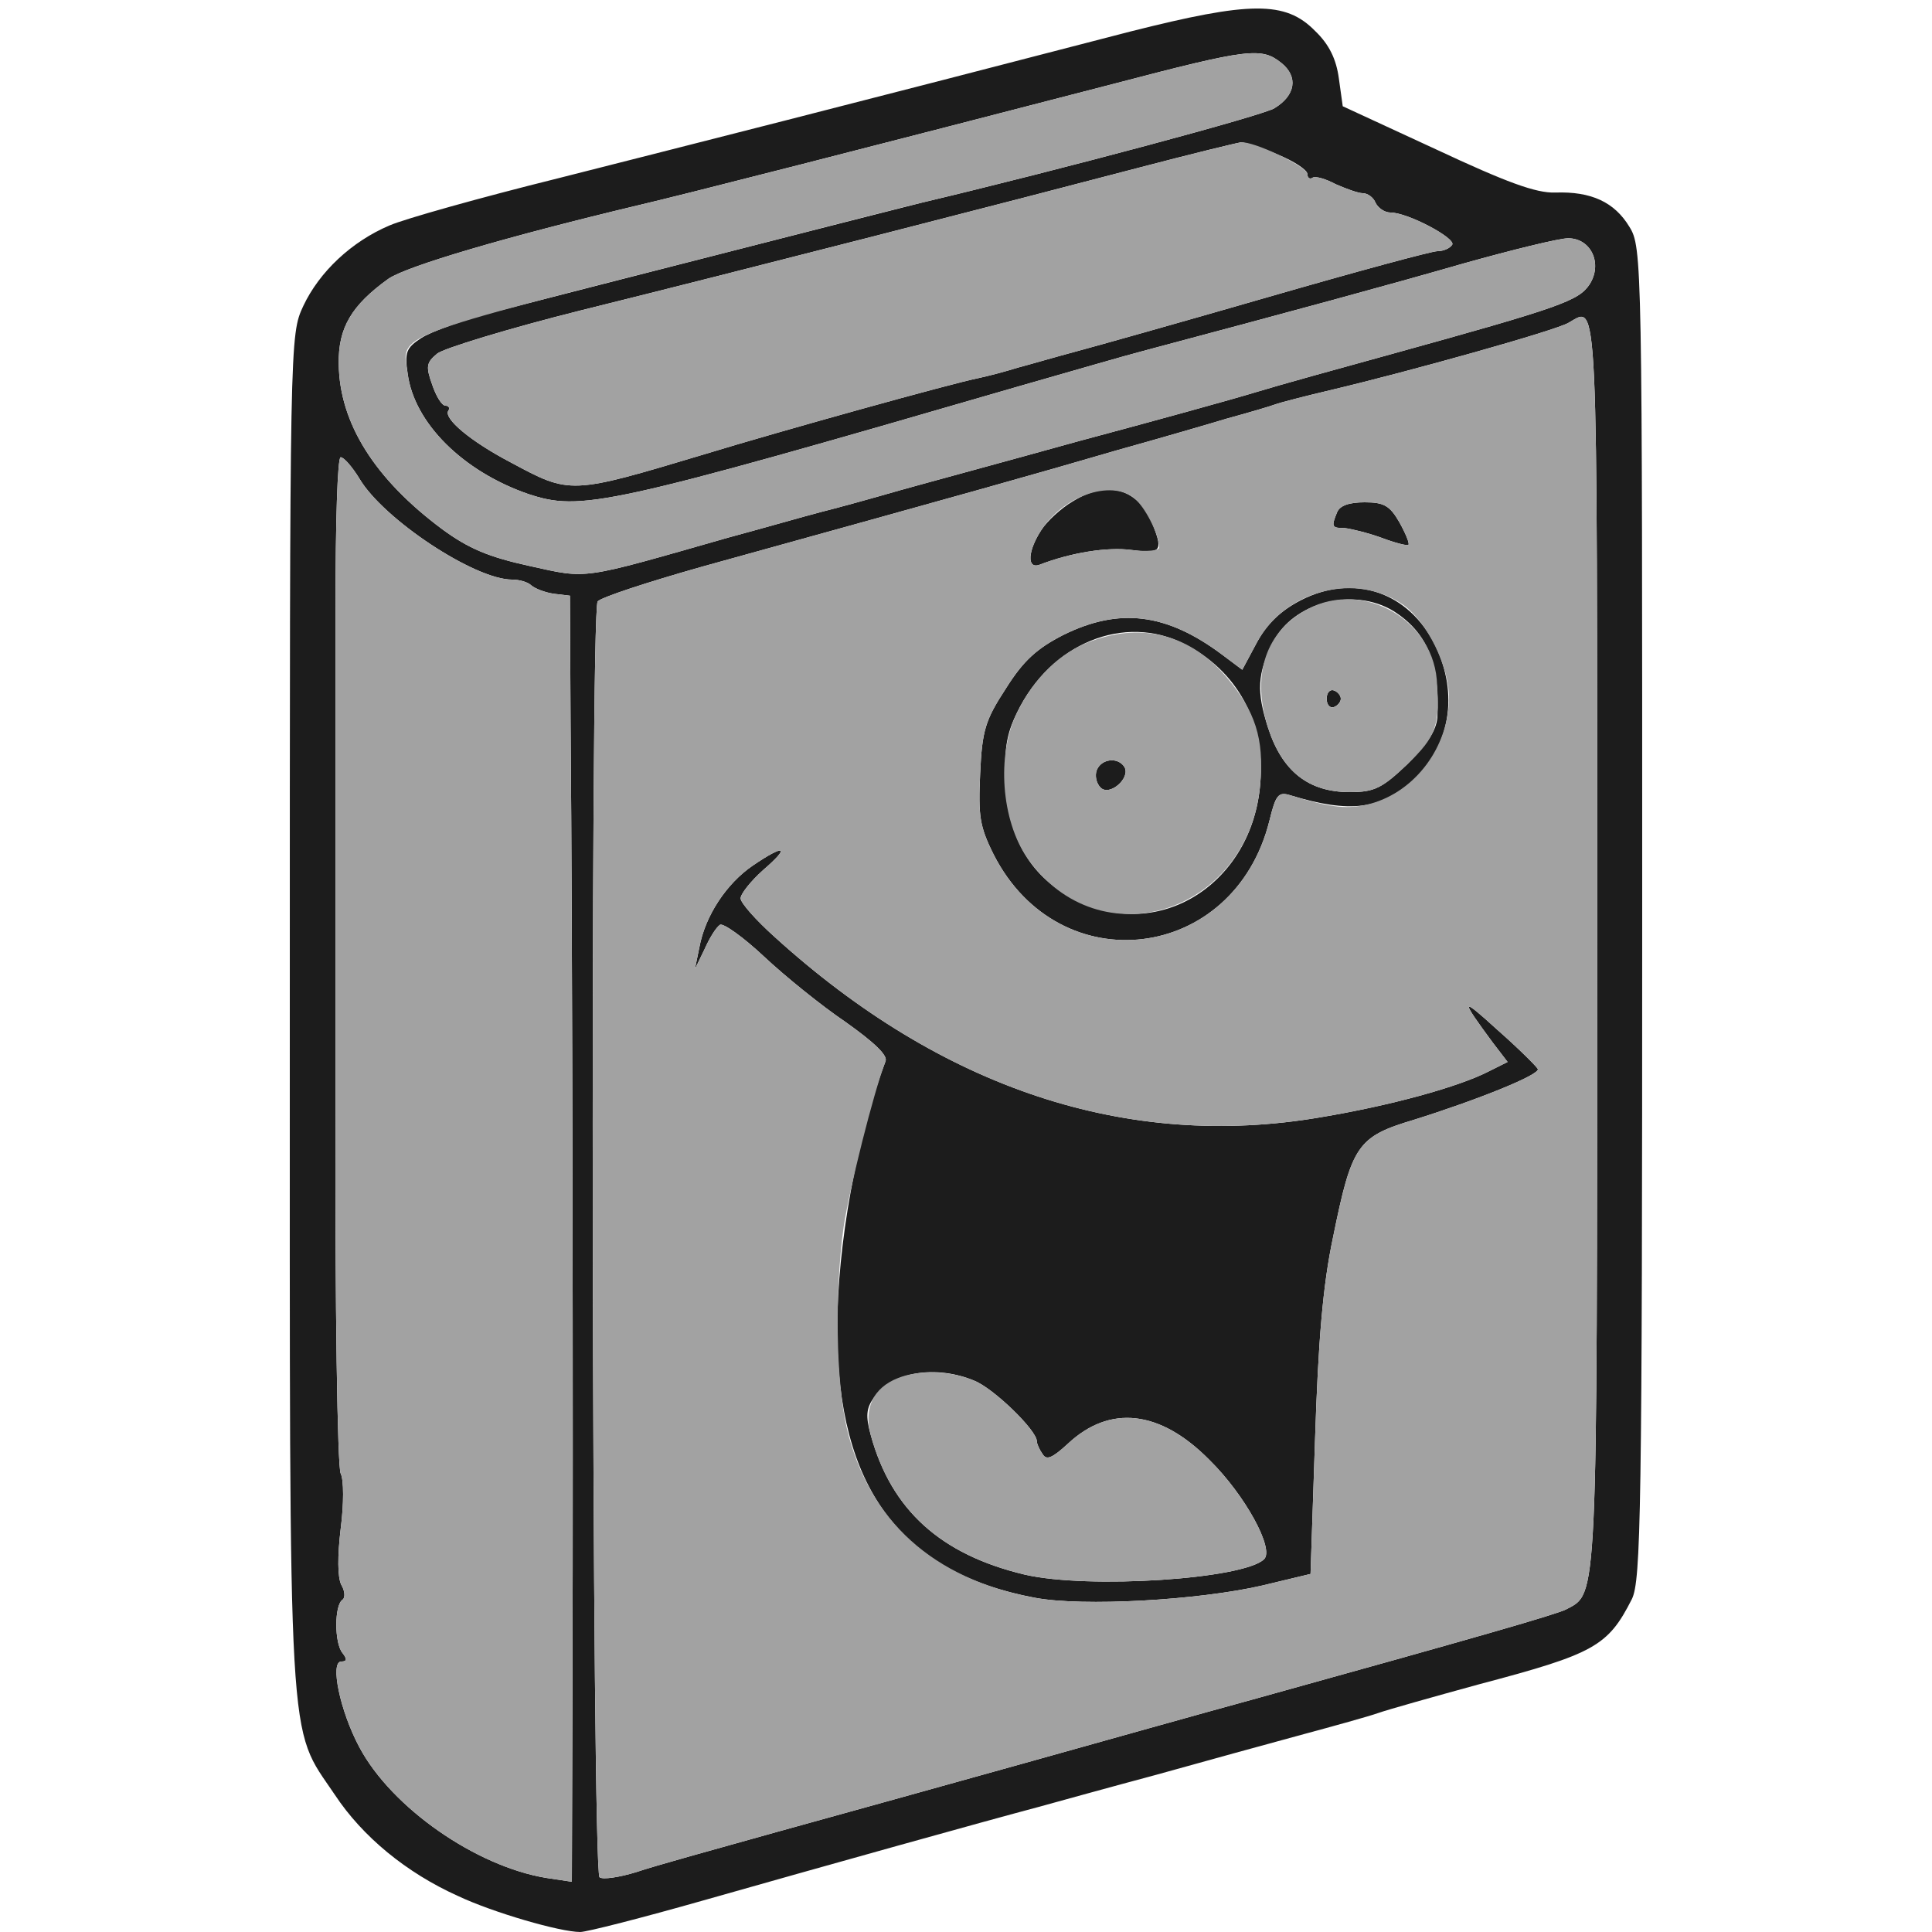 <!--?xml version="1.0" standalone="no"?-->

<svg version="1.0" xmlns="http://www.w3.org/2000/svg" width="300pt" height="300pt" viewBox="0 0 300 300" preserveAspectRatio="xMidYMid meet">
<g transform="translate(0,300) scale(0.1,-0.1)" fill="#1C1C1C" stroke="none">
<path d="M1755 2951 c-431 -112 -692 -178 -889 -228 -121 -30 -238 -63 -261
-73 -59 -25 -109 -72 -134 -125 -21 -45 -21 -48 -21 -1096 0 -1172 -4 -1106
70 -1216 43 -65 111 -121 191 -157 55 -26 159 -56 190 -56 10 0 96 22 191 49
190 54 437 123 520 145 29 8 112 31 183 50 72 20 173 48 225 62 52 14 106 29
120 34 14 5 85 25 158 45 178 47 199 59 236 132 14 29 16 132 16 1065 0 1015
0 1034 -20 1066 -23 38 -59 55 -115 53 -30 -1 -76 16 -185 67 l-145 67 -6 43
c-4 30 -15 53 -37 74 -46 47 -101 46 -287 -1z m235 -49 c26 -21 22 -50 -11
-70 -17 -11 -330 -95 -549 -147 -60 -15 -510 -130 -657 -168 -51 -13 -104 -32
-119 -42 -23 -15 -26 -22 -21 -55 10 -77 86 -152 187 -187 82 -27 118 -20 765
168 77 22 163 47 190 54 240 64 380 102 498 136 75 21 148 39 162 39 36 0 54
-40 33 -72 -17 -25 -44 -35 -308 -108 -80 -22 -174 -48 -210 -59 -36 -11 -159
-45 -275 -76 -115 -32 -241 -66 -280 -77 -38 -11 -92 -26 -120 -33 -27 -7 -93
-26 -145 -40 -231 -66 -216 -64 -307 -44 -64 14 -95 27 -136 57 -105 78 -160
165 -161 257 -1 56 20 91 77 132 29 20 186 66 387 114 73 17 358 90 740 189
210 55 229 57 260 32z m-6 -142 c25 -10 46 -24 46 -30 0 -6 4 -9 8 -6 5 3 21
-2 36 -10 16 -7 35 -14 42 -14 8 0 17 -7 20 -15 4 -8 14 -15 23 -15 27 0 102
-40 96 -50 -4 -6 -14 -10 -23 -10 -9 0 -127 -32 -262 -71 -135 -39 -270 -77
-300 -85 -30 -8 -71 -20 -90 -25 -19 -6 -46 -13 -60 -16 -41 -8 -307 -82 -425
-118 -210 -63 -209 -63 -302 -13 -63 33 -104 68 -97 80 3 4 1 8 -4 8 -6 0 -15
15 -21 33 -10 28 -9 34 8 48 10 8 111 39 223 67 250 62 674 171 868 222 80 21
150 38 157 39 6 0 32 -8 57 -19z m496 -1220 c0 -1039 1 -1013 -48 -1039 -16
-8 -134 -42 -487 -140 -77 -21 -237 -66 -355 -99 -118 -33 -291 -81 -385 -107
-93 -26 -191 -53 -217 -62 -26 -8 -52 -12 -57 -8 -12 7 -15 1964 -3 1981 4 6
77 30 162 54 433 120 508 141 645 181 61 17 137 39 170 49 33 9 67 19 75 22 8
3 47 13 85 22 119 28 352 93 371 105 46 26 44 65 44 -959z m-1922 717 c37 -63
179 -157 237 -157 12 0 25 -4 30 -9 6 -5 21 -11 35 -13 l25 -3 1 -200 c3 -331
4 -1098 3 -1459 l-1 -338 -40 6 c-109 18 -240 109 -290 203 -30 56 -46 133
-28 133 9 0 9 4 2 13 -13 15 -13 75 0 83 4 3 4 13 -2 23 -6 12 -6 45 -1 87 5
39 5 76 0 86 -5 9 -9 264 -8 565 0 301 0 653 0 781 0 130 3 232 8 232 5 0 18
-15 29 -33z" id="node1" class="node"></path>
<path d="M1665 2221 c-17 -10 -39 -30 -48 -44 -21 -32 -23 -61 -3 -54 49 19
106 28 143 23 45 -6 49 -2 34 37 -22 58 -70 73 -126 38z" id="node2" class="node"></path>
<path d="M2076 2204 c-9 -22 -8 -24 12 -24 9 -1 35 -7 57 -15 21 -8 41 -13 42
-11 2 2 -4 17 -14 35 -15 26 -24 31 -54 31 -24 0 -39 -5 -43 -16z" id="node3" class="node"></path>
<path d="M2020 2068 c-31 -16 -52 -36 -68 -65 l-23 -43 -32 24 c-86 64 -159
73 -246 30 -41 -21 -62 -40 -89 -83 -32 -49 -37 -65 -40 -132 -3 -66 -1 -82
21 -126 102 -200 373 -167 428 52 10 41 14 46 33 40 92 -28 140 -22 190 23 58
54 71 134 35 209 -41 84 -127 113 -209 71z m144 -17 c52 -33 72 -81 68 -165
-2 -21 -16 -42 -47 -73 -39 -37 -51 -43 -89 -43 -64 0 -105 32 -127 100 -18
56 -17 84 8 133 31 62 125 86 187 48z m-325 -51 c82 -41 126 -122 118 -216
-12 -156 -157 -248 -287 -181 -68 34 -103 92 -108 177 -3 55 0 78 17 113 52
108 167 155 260 107z" id="node4" class="node"></path>
<path d="M2060 1915 c0 -9 5 -15 11 -13 6 2 11 8 11 13 0 5 -5 11 -11 13 -6 2
-11 -4 -11 -13z" id="node5" class="node"></path>
<path d="M1703 1804 c-3 -8 -1 -20 6 -27 14 -14 47 15 37 32 -10 16 -36 13
-43 -5z" id="node6" class="node"></path>
<path d="M1169 1656 c-41 -28 -74 -78 -83 -127 l-7 -34 15 31 c8 18 18 34 24
38 5 3 36 -19 68 -49 33 -31 90 -77 127 -102 45 -32 66 -52 62 -61 -44 -116
-75 -284 -75 -417 0 -244 98 -377 307 -416 74 -14 253 -4 353 19 l75 18 7 209
c5 153 12 239 28 314 29 143 38 156 125 182 99 31 196 70 193 79 -2 4 -30 32
-63 61 -57 52 -58 49 -7 -20 l23 -30 -28 -14 c-48 -25 -155 -54 -263 -72 -299
-51 -587 44 -847 280 -29 26 -53 53 -53 60 0 7 16 27 35 44 43 37 34 41 -16 7z
m344 -800 c30 -12 97 -77 97 -94 0 -4 4 -13 9 -20 6 -10 15 -6 39 16 65 61
143 53 220 -25 55 -54 101 -138 85 -154 -31 -31 -273 -47 -372 -24 -130 31
-207 100 -239 217 -8 29 -7 41 5 58 28 40 96 51 156 26z" id="node7" class="node"></path>
</g>
<g transform="translate(0,300) scale(0.1,-0.1)" fill="#A2A2A2" stroke="none">

<path d="M1730 2870 c-382 -99 -667 -172 -740 -189 -201 -48 -358 -94 -387
-114 -57 -41 -78 -76 -77 -132 1 -92 56 -179 161 -257 41 -30 72 -43 136 -57
91 -20 76 -22 307 44 52 14 118 33 145 40 28 7 82 22 120 33 39 11 165 45 280
77 116 31 239 65 275 76 36 11 130 37 210 59 264 73 291 83 308 108 21 32 3
72 -33 72 -14 0 -87 -18 -162 -39 -118 -34 -258 -72 -498 -136 -27 -7 -113
-32 -190 -54 -647 -188 -683 -195 -765 -168 -101 35 -177 110 -187 187 -9 62
-32 54 487 186 140 36 280 72 310 79 219 52 532 136 549 147 33 20 37 49 11
70 -31 25 -50 23 -260 -32z" id="node9" class="node"></path>
<path d="M1770 2740 c-194 -51 -618 -160 -868 -222 -112 -28 -213 -59 -223
-67 -17 -14 -18 -20 -8 -48 6 -18 15 -33 21 -33 5 0 7 -4 4 -8 -7 -12 34 -47
97 -80 93 -50 92 -50 302 13 118 36 384 110 425 118 14 3 41 10 60 16 19 5 60
17 90 25 30 8 165 46 300 85 135 39 253 71 262 71 9 0 19 4 23 10 6 10 -69 50
-96 50 -9 0 -19 7 -23 15 -3 8 -12 15 -20 15 -7 0 -26 7 -42 14 -15 8 -31 13
-36 10 -4 -3 -8 0 -8 6 0 11 -83 51 -103 49 -7 -1 -77 -18 -157 -39z" id="node10" class="node"></path>
<path d="M2436 2499 c-19 -12 -252 -77 -371 -105 -38 -9 -77 -19 -85 -22 -8
-3 -42 -13 -75 -22 -33 -10 -109 -32 -170 -49 -137 -40 -212 -61 -645 -181
-85 -24 -158 -48 -162 -54 -12 -17 -9 -1974 3 -1981 5 -4 31 0 57 8 26 9 124
36 217 62 94 26 267 74 385 107 118 33 278 78 355 99 353 98 471 132 487 140
49 26 48 0 48 1039 0 1024 2 985 -44 959z m-671 -276 c16 -16 35 -55 35 -73 0
-5 -19 -7 -43 -4 -37 5 -94 -4 -143 -23 -20 -7 -18 22 3 54 37 56 114 80 148
46z m408 -34 c10 -18 16 -33 14 -35 -1 -2 -21 3 -42 11 -22 8 -48 14 -57 15
-20 0 -21 2 -12 24 4 11 19 16 43 16 30 0 39 -5 54 -31z m7 -129 c36 -26 70
-95 70 -143 0 -76 -52 -146 -122 -165 -34 -9 -60 -7 -124 13 -19 6 -23 1 -33
-40 -55 -219 -326 -252 -428 -52 -22 44 -24 60 -21 126 3 67 8 83 40 132 27
43 48 62 89 83 87 43 160 34 246 -30 l32 -24 23 43 c45 82 155 109 228 57z
m-995 -411 c-19 -17 -35 -37 -35 -44 0 -7 24 -34 53 -60 260 -236 548 -331
847 -280 108 18 215 47 263 72 l28 14 -23 30 c-51 69 -50 72 7 20 33 -29 61
-57 63 -61 3 -9 -94 -48 -193 -79 -87 -26 -96 -39 -125 -182 -16 -75 -23 -161
-28 -314 l-7 -209 -75 -18 c-100 -23 -279 -33 -353 -19 -158 29 -258 120 -292
263 -17 73 -19 212 -5 313 9 59 46 207 65 257 4 9 -17 29 -62 61 -37 25 -94
71 -127 102 -32 30 -63 52 -68 49 -6 -4 -16 -20 -24 -38 l-15 -31 7 34 c9 49
42 99 83 127 50 34 59 30 16 -7z" id="node11" class="node"></path>
<path d="M2023 2050 c-60 -36 -79 -102 -54 -180 22 -68 63 -100 127 -100 38 0
50 6 89 43 46 44 51 61 46 132 -9 99 -123 157 -208 105z m59 -135 c0 -5 -5
-11 -11 -13 -6 -2 -11 4 -11 13 0 9 5 15 11 13 6 -2 11 -8 11 -13z" id="node12" class="node"></path>
<path d="M1696 2005 c-49 -17 -90 -57 -117 -112 -32 -66 -24 -167 16 -225 112
-161 346 -86 362 116 6 69 -8 112 -52 164 -55 65 -129 86 -209 57z m50 -196
c10 -17 -23 -46 -37 -32 -7 7 -9 19 -6 27 7 18 33 21 43 5z" id="node13" class="node"></path>
<path d="M1394 860 c-38 -15 -53 -47 -42 -88 32 -117 109 -186 239 -217 99
-23 341 -7 372 24 16 16 -30 100 -85 154 -77 78 -155 86 -220 25 -24 -22 -33
-26 -39 -16 -5 7 -9 16 -9 20 0 17 -67 82 -97 94 -36 16 -87 17 -119 4z" id="node14" class="node"></path>
<path d="M521 2058 c0 -128 0 -480 0 -781 -1 -301 3 -556 8 -565 5 -10 5 -47
0 -86 -5 -42 -5 -75 1 -87 6 -10 6 -20 2 -23 -13 -8 -13 -68 0 -83 7 -9 7 -13
-2 -13 -18 0 -2 -77 28 -133 50 -94 181 -185 290 -203 l40 -6 1 338 c1 361 0
1128 -3 1459 l-1 200 -25 3 c-14 2 -29 8 -35 13 -5 5 -18 9 -30 9 -58 0 -200
94 -237 157 -11 18 -24 33 -29 33 -5 0 -8 -102 -8 -232z" id="node15" class="node"></path>
</g>
</svg>